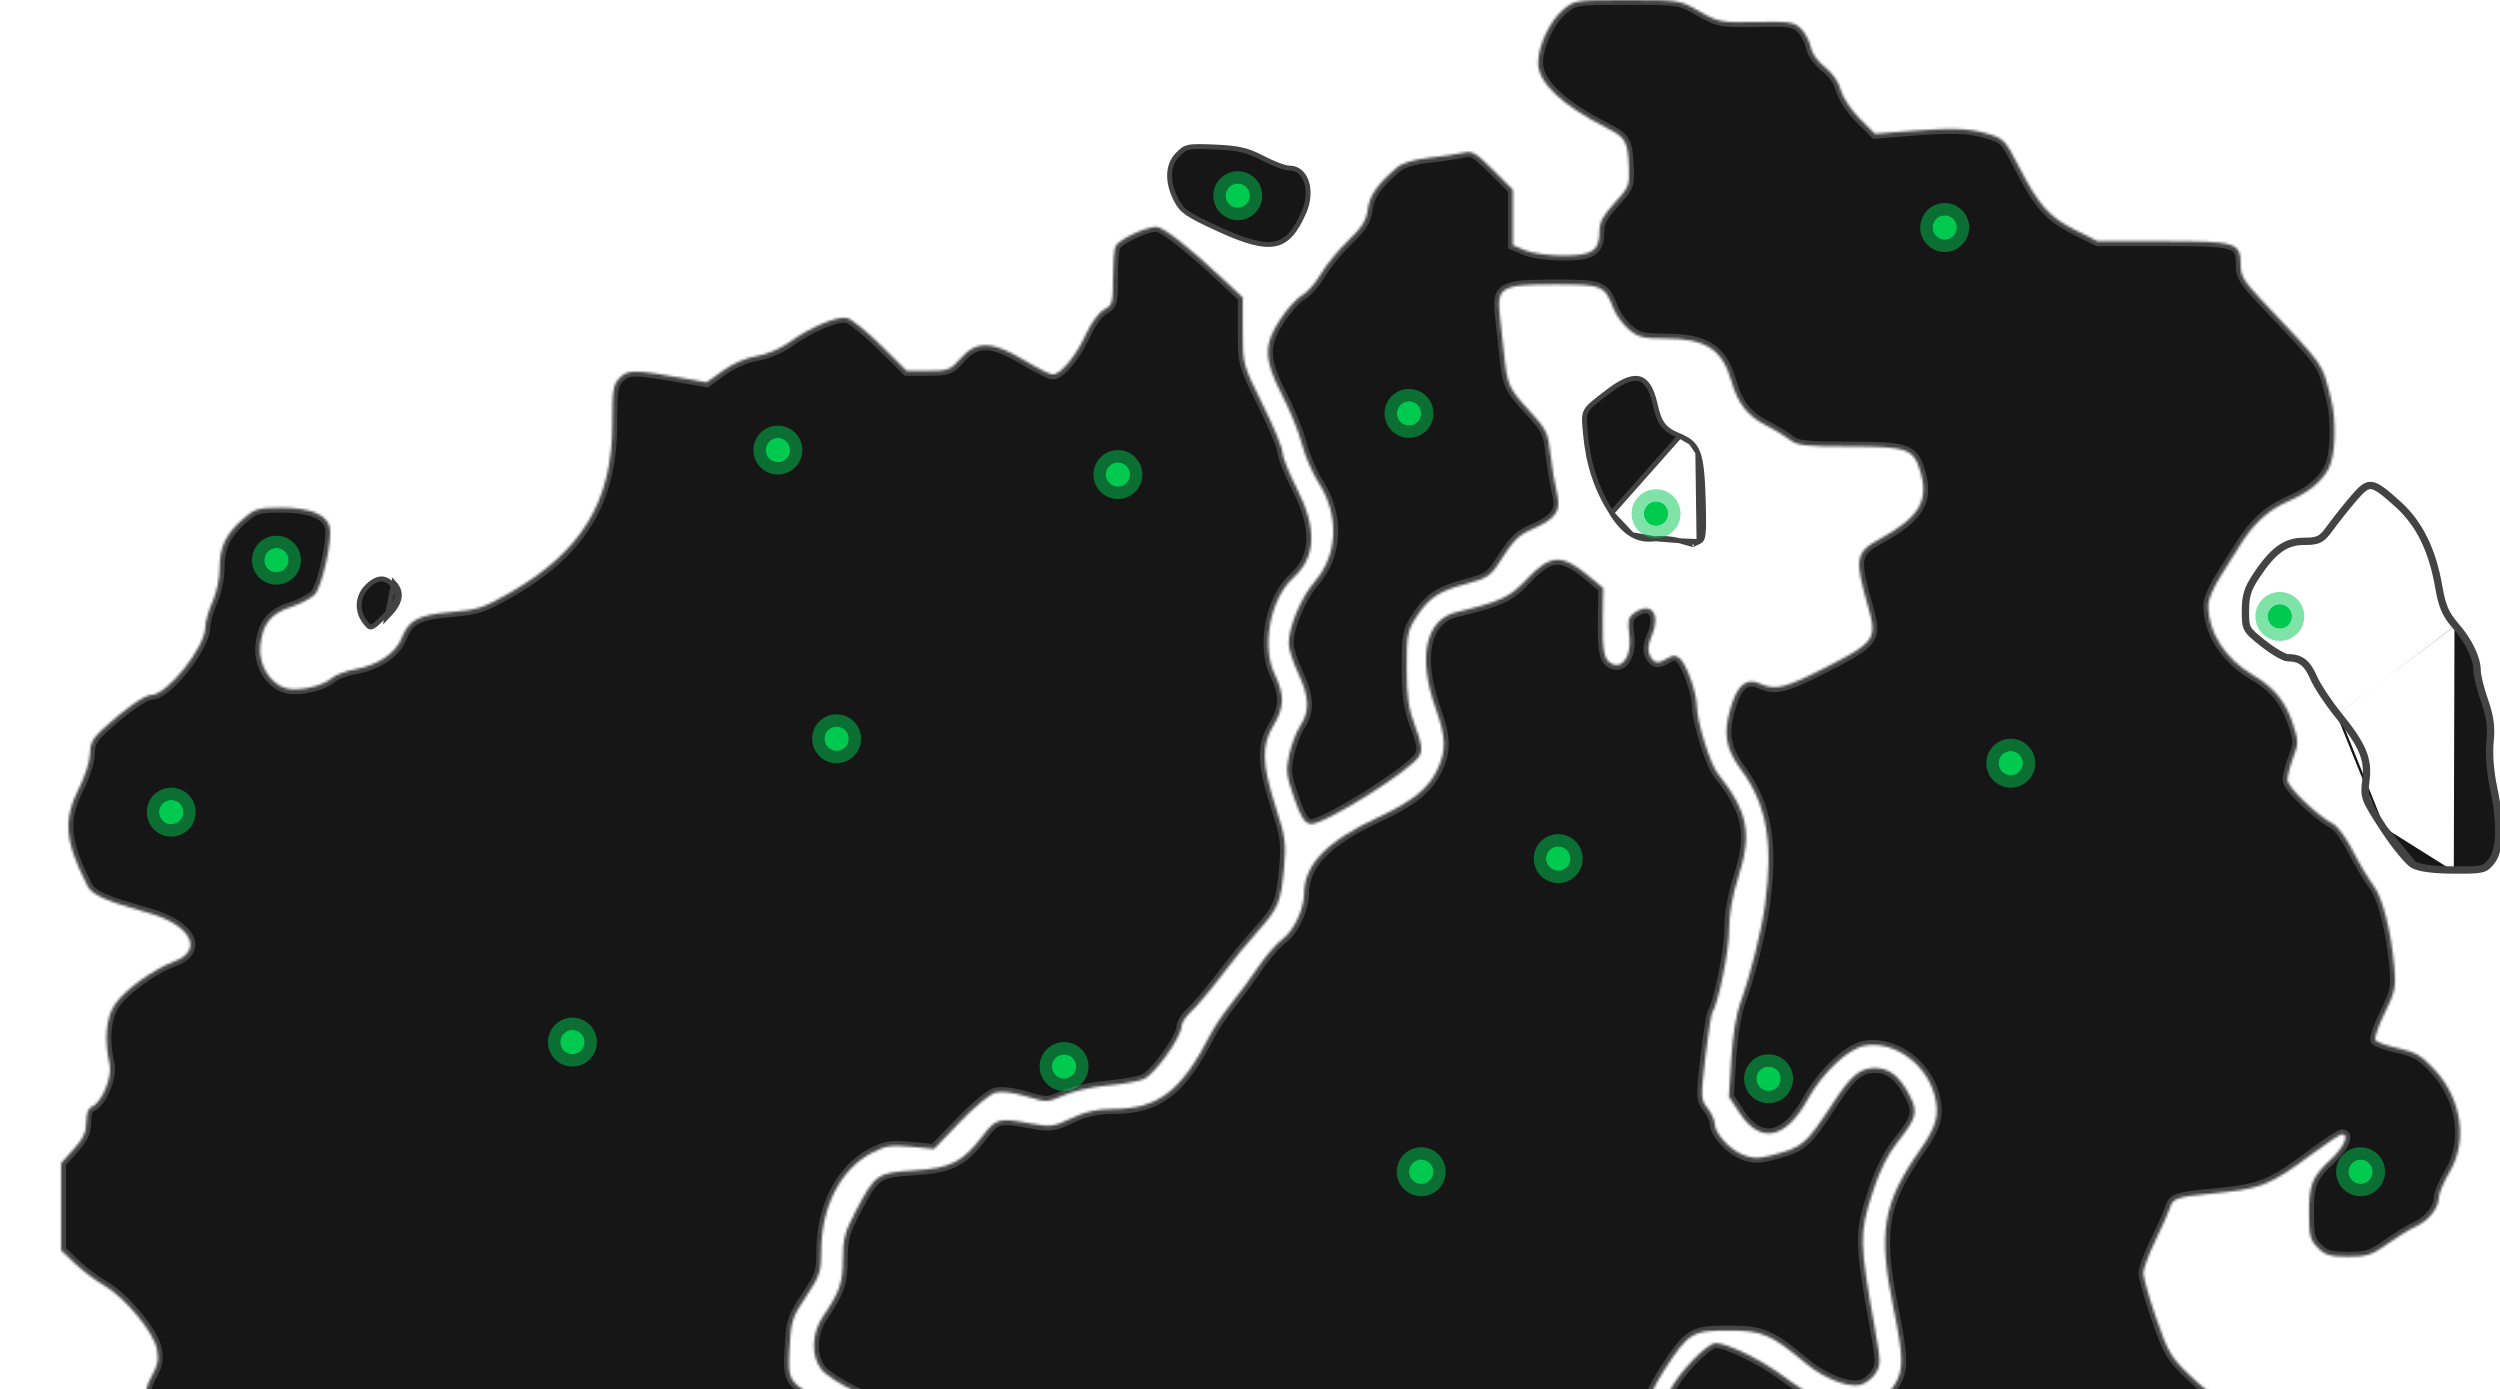 <svg width="1022" height="568" viewBox="0 0 1022 568" fill="none" xmlns="http://www.w3.org/2000/svg">
<g clip-path="url(#clip0_410_145)">
<mask id="path-1-inside-1_410_145" fill="white">
<path d="M407.722 1144.77C409.418 1148.17 413.395 1152.45 413.395 1152.45C414.817 1153.28 420.953 1153.98 427.028 1154C435.59 1154.03 439.177 1153.36 442.984 1151.04L447.896 1148.05L447.619 1136.7C447.466 1130.45 447.41 1121.25 447.494 1116.25L447.645 1107.15L455.758 1104.8C463.743 1102.48 469.736 1103.37 469.736 1106.88C469.736 1107.6 471.451 1110.23 473.549 1112.72C478.264 1118.32 483.232 1118.61 486.595 1113.48C488.246 1110.96 490.137 1109.86 492.287 1110.17C495.087 1110.56 495.508 1111.54 495.508 1117.67C495.508 1122.32 496.256 1125.18 497.717 1126.11C498.932 1126.88 507.076 1127.52 515.816 1127.53C528.77 1127.55 532.773 1128.1 537.48 1130.5C540.655 1132.12 545.581 1133.44 548.426 1133.44C551.273 1133.44 556.581 1134.89 560.224 1136.66L566.847 1139.87L574.122 1136.47C580.347 1133.55 582.085 1133.3 586.167 1134.72C592.672 1136.99 601.566 1136.78 610.378 1134.16C618.284 1131.81 618.106 1131.89 634.678 1124.1C645.355 1119.08 646.18 1118.93 659.406 1119.57C667.674 1119.97 674.262 1119.6 676.053 1118.65C680.592 1116.22 684.738 1108.31 684.744 1102.06C684.752 1094.19 686.953 1090.92 694.463 1087.59C702.011 1084.26 706.065 1079.01 704.847 1074.17C704.382 1072.31 699.351 1067.27 693.618 1062.91C681.49 1053.7 680.2 1050.62 684.395 1040.94C686.029 1037.17 688.09 1032.26 688.972 1030.03C690.107 1027.17 691.623 1025.98 694.15 1025.98C696.935 1025.98 698.709 1027.73 702.195 1033.91C707.062 1042.52 713.005 1048.06 717.383 1048.06C718.913 1048.06 723.617 1045.69 727.836 1042.79C734.556 1038.17 736.239 1037.63 741.423 1038.46C759.766 1041.4 766.771 1041.07 776.175 1036.85C785.868 1032.51 789.311 1027.81 789.311 1018.94C789.311 1012.94 793.243 1000.45 799.038 988.048C801.788 982.162 804.038 976.61 804.038 975.71C804.038 974.812 802.721 971.948 801.113 969.345C799.503 966.743 797.86 962.028 797.459 958.868C797.059 955.707 796.328 951.272 795.837 949.012C795.267 946.397 795.801 943.593 797.311 941.29C799.362 938.162 799.468 935.926 798.105 924.708C796.18 908.886 798.146 893.779 802.998 887.094C804.785 884.633 807.572 879.942 809.192 876.668C813.934 867.082 819.915 864.065 834.165 864.065C842.452 864.065 847.07 863.394 849.042 861.904C854.141 858.049 857.59 859.351 866.673 868.562C878.624 880.679 887.12 886.145 894.005 886.145C897.282 886.145 903.893 884.052 910.278 880.993C916.194 878.159 922.608 875.841 924.531 875.841C926.454 875.841 931.618 874.797 936.005 873.522C942.08 871.757 944.505 870.194 946.172 866.972C949.293 860.941 949.096 842.944 945.85 837.451C943.352 833.225 936.025 828.737 931.624 828.737C928.144 828.737 918.908 820 918.908 816.709C918.908 815.119 921.228 811.632 924.063 808.96C927.454 805.763 929.217 802.756 929.217 800.168C929.217 798.006 930.543 793.638 932.163 790.465C935.95 783.044 935.981 775.146 932.241 771.407C930.663 769.83 926.56 767.783 923.125 766.858C917.272 765.283 907.127 757.153 907.127 754.039C907.127 753.273 911.013 747.267 915.764 740.69C920.515 734.115 925.231 726.737 926.242 724.297C928.669 718.438 927.254 711.629 921.83 703.079C917.929 696.931 916.721 693.667 913.504 680.549C912.37 675.928 907.87 672.267 895.118 665.586C879.49 657.397 873.102 656.672 858.641 661.45C848.033 664.953 845.842 665.181 831.823 664.246C811.496 662.891 796.842 662.905 791.851 664.288C789.603 664.91 785.295 667.631 782.279 670.333C773.438 678.253 768.517 680.079 755 680.458C743.649 680.776 742.333 680.5 737.453 676.792C731.541 672.301 726.941 663.811 724.474 652.833C719.769 631.904 717.39 629.397 699.901 626.925C694.402 626.15 686.45 624.427 682.231 623.098C673.196 620.256 667.012 621.52 654.073 628.86C644.186 634.468 638.452 642.33 634.547 655.638C631.397 666.365 627.379 672.356 624.518 670.588C621.958 669.007 622.58 665.043 627.108 654.068C634.913 635.148 640.306 628.447 653.823 620.87C662.332 616.099 669.392 610.299 671.57 606.288C672.324 604.901 672.276 600.241 671.455 595.148C669.603 583.653 672.563 572.034 680.418 559.971C690.291 544.81 691.767 543.904 706.59 543.904C720.423 543.904 723.853 545.366 738.357 557.447C745.554 563.441 755.58 567.374 760.511 566.136C762.561 565.622 765.327 563.541 766.658 561.51C768.907 558.078 768.898 556.805 766.521 543.501C760.084 507.468 760.031 504.517 765.509 487.491C768.36 478.629 771.605 472.078 775.722 466.872C783.56 456.961 784.155 454.7 780.705 447.94C776.668 440.036 772.356 436.596 766.484 436.596C760.446 436.596 756.772 439.621 749.675 450.432C737.904 468.37 737.167 468.988 723.462 472.486C718.616 473.722 716.171 473.615 712.295 471.997C706.763 469.686 700.949 463.162 700.949 459.264C700.949 457.863 699.646 455.062 698.054 453.039C695.282 449.515 695.242 448.645 697.135 432.389C698.22 423.055 699.488 414.806 699.951 414.058C702.531 409.883 706.843 388.735 706.859 380.171C706.871 373.544 708.146 366.265 710.668 358.432C716.351 340.771 714.544 331.699 702.276 316.321C699.082 312.316 693.702 294.954 693.628 288.406C693.568 283.064 689.375 271.381 686.732 269.188C685.001 267.753 683.889 267.732 681.704 269.097C677.813 271.527 676.258 271.297 674.511 268.037C673.42 266 673.626 263.744 675.261 259.833C679.05 250.77 674.868 245.639 667.865 250.757C665.631 252.389 665.31 253.951 666.067 259.478C667.129 267.214 663.825 273.24 659.447 271.561C655.745 270.14 655.001 266.886 655.212 253.038L655.406 240.381L648.484 234.712C638.385 226.441 633.519 226.818 624.347 236.582C617.203 244.187 613.945 245.723 595.215 250.312C582.789 253.356 579.489 268.603 586.79 289.248C591.142 301.551 591.325 306.422 587.728 314.333C584.161 322.184 577.571 327.531 563.252 334.193C542.335 343.924 533.191 353.386 533.094 365.395C533.043 371.811 528.866 380.53 524.189 383.988C521.815 385.741 517.534 390.646 514.674 394.885C511.815 399.124 506.827 405.904 503.59 409.952C500.352 414 496.514 419.631 495.06 422.464C482.881 446.221 473.538 453.376 454.698 453.376C448.416 453.376 443.774 454.424 438.03 457.14C430.712 460.601 429.393 460.779 421.652 459.348C408.349 456.89 407.233 457.167 401.796 464.263C393.497 475.094 388.651 477.547 373.725 478.471C358.546 479.41 357.796 479.931 349.839 495.083C345.359 503.611 344.557 506.588 344.557 514.66C344.557 524.374 343.256 528.142 336.441 538.181C331.766 545.064 331.494 554.392 335.807 559.871C337.474 561.991 343.604 565.984 349.43 568.747C361.453 574.45 363.802 576.617 368.006 585.883C370.346 591.038 370.975 595.377 370.885 605.728C370.824 613.015 370.295 620.633 369.713 622.657C368.059 628.411 369.211 630.384 377.409 635.856C383.71 640.061 386.28 640.914 392.008 640.699C400.332 640.388 405.912 644.304 409.974 653.306C413.062 660.151 417.23 662.401 426.83 662.401C437.431 662.401 448.978 666.382 454.563 671.964C459.029 676.429 459.427 677.578 459.427 686.032C459.427 692.968 458.458 697.266 455.495 703.475C448.252 718.647 449.813 732.184 459.635 739.376C463.06 741.884 464.172 742.009 468.985 740.421C472.007 739.424 478.649 738.887 483.862 739.22C492.143 739.747 493.89 740.412 498.355 744.737C501.145 747.441 504.861 753.177 506.609 757.483C508.644 762.495 511.724 766.792 515.165 769.424C520.024 773.139 522.039 773.621 536.007 774.402C554.006 775.411 566.953 779.776 571.954 786.526C574.627 790.132 575.034 792.76 575.034 806.398C575.034 821.285 575.266 822.49 579.452 829.275C587.18 841.804 587.507 842.603 587.529 848.949C587.549 854.326 587.063 855.299 583.971 856.075C582.002 856.569 576.537 855.852 571.826 854.483L563.259 851.994L557.576 858.396C549.777 867.179 546.316 874.523 546.316 882.285C546.316 885.895 545.914 889.895 545.422 891.176C543.945 895.025 540.412 893.805 539.474 889.121C537.518 879.343 531.057 880.233 525.841 891.001C521.195 900.597 521.704 907.607 527.398 912.405C540.758 923.665 543.631 926.871 547.755 935.117C553.844 947.299 556.037 949.441 562.416 949.441C572.655 949.441 577.917 957.487 571.484 963.306C569.937 964.704 568.272 967.436 567.786 969.375C567.299 971.313 564.591 976.729 561.766 981.41C558.818 986.298 556.631 991.882 556.629 994.525C556.62 1004.24 549.021 1004.31 547.201 994.614C546.709 991.99 544.228 987.323 541.686 984.242L537.066 978.639L528.437 979.64C520.556 980.555 519.807 980.396 519.807 977.811C519.807 976.252 521.386 973.495 523.315 971.683C525.273 969.847 527.227 965.873 527.735 962.702C528.683 956.767 534.206 950.913 538.857 950.913C542.151 950.913 544.843 948.025 544.843 944.492C544.843 939.368 538.004 929.782 528.165 921.114C516.04 910.43 514.198 905.715 517.59 894.051C519.66 886.935 521.584 884.243 530.919 875.396C543.351 863.613 546.522 857.277 542.817 851.625C540.519 848.12 538.359 847.385 525.302 845.665C521.145 845.117 516.66 843.348 514.31 841.327C510.911 838.405 510.342 836.78 510.357 830.013C510.367 824.896 511.307 820.701 513.021 818.109C515.41 814.498 515.495 813.069 513.887 803.538C512.906 797.725 512.494 790.129 512.97 786.657C513.797 780.618 513.571 780.134 507.753 775.53C503.727 772.341 500.293 767.675 497.593 761.722C491.744 748.831 491.518 748.719 473.79 749.918C459.536 750.884 458.408 750.75 453.645 747.519C441.076 738.992 438.121 720.269 446.173 700.171C448.603 694.104 450.591 687.909 450.591 686.403C450.591 682.202 446.837 677.771 440.886 674.949C432.736 671.082 415.358 672.959 406.346 678.678C395.535 685.54 387.829 687.654 375.483 687.145L364.438 686.689L363.662 698.596C362.949 709.509 362.36 711.306 356.587 720.162C343.992 739.485 344.536 746.87 359.615 761.242C369.432 770.599 370.047 771.572 370.745 778.83C371.287 784.465 370.793 787.797 368.891 791.327C365.062 798.431 360.088 799.971 347.945 797.804C335.445 795.572 325.654 796.456 314.653 800.807L306.106 804.188L298.065 800.857C287.652 796.543 285.649 797.367 285.649 805.971C285.649 814.885 284.166 817.51 273.203 828.001C265.053 835.798 263.865 837.654 263.053 843.85C261.125 858.579 256.563 862.2 237.815 863.879C228.356 864.727 227.427 865.116 226.155 868.744C225.056 871.88 225.614 874.562 228.87 881.817C234.406 894.144 233.726 903.887 226.907 909.978C224.359 912.252 221.245 914.113 219.984 914.113C216.114 914.113 204.739 921.552 200.883 926.606C197.581 930.933 197.305 932.364 198.004 941.52C198.43 947.091 199.028 963.682 199.335 978.389C199.771 999.29 200.456 1006.6 202.472 1011.88C204.88 1018.18 204.892 1019.04 202.642 1024.93C201.316 1028.4 200.217 1035.19 200.2 1040.02C200.179 1045.56 199.094 1051.17 197.254 1055.22C193.288 1063.95 193.305 1076.47 197.287 1080.45C198.907 1082.07 201.511 1083.39 203.073 1083.39C207.631 1083.39 210.541 1087.49 210.541 1093.91C210.541 1098.47 211.52 1100.79 214.846 1104.11C218.944 1108.21 219.766 1108.42 231.956 1108.42L244.759 1108.42L250.679 1102.5L256.6 1096.58L255.832 1083.13C255.109 1070.46 255.268 1069.46 258.508 1066.23C260.402 1064.33 262.928 1062.78 264.121 1062.78C267.377 1062.78 272.394 1069.98 272.394 1074.65C272.394 1081.06 275.846 1083.39 285.385 1083.42C291.99 1083.44 295.296 1084.36 301.112 1087.81C310.393 1093.31 312.838 1093.3 321.712 1087.67C333.862 1079.97 335.177 1079.79 343.031 1084.83C346.847 1087.28 350.468 1089.28 351.076 1089.28C353.724 1089.28 388.726 1117.85 389.577 1120.71C390.095 1122.45 393.696 1127.18 397.578 1131.23C401.46 1135.28 406.024 1141.37 407.722 1144.77Z"/>
</mask>
<path d="M407.722 1144.77C409.418 1148.17 413.395 1152.45 413.395 1152.45C414.817 1153.28 420.953 1153.98 427.028 1154C435.59 1154.03 439.177 1153.36 442.984 1151.04L447.896 1148.05L447.619 1136.7C447.466 1130.45 447.41 1121.25 447.494 1116.25L447.645 1107.15L455.758 1104.8C463.743 1102.48 469.736 1103.37 469.736 1106.88C469.736 1107.6 471.451 1110.23 473.549 1112.72C478.264 1118.32 483.232 1118.61 486.595 1113.48C488.246 1110.96 490.137 1109.86 492.287 1110.17C495.087 1110.56 495.508 1111.54 495.508 1117.67C495.508 1122.32 496.256 1125.18 497.717 1126.11C498.932 1126.88 507.076 1127.52 515.816 1127.53C528.77 1127.55 532.773 1128.1 537.48 1130.5C540.655 1132.12 545.581 1133.44 548.426 1133.44C551.273 1133.44 556.581 1134.89 560.224 1136.66L566.847 1139.87L574.122 1136.47C580.347 1133.55 582.085 1133.3 586.167 1134.72C592.672 1136.99 601.566 1136.78 610.378 1134.16C618.284 1131.81 618.106 1131.89 634.678 1124.1C645.355 1119.08 646.18 1118.93 659.406 1119.57C667.674 1119.97 674.262 1119.6 676.053 1118.65C680.592 1116.22 684.738 1108.31 684.744 1102.06C684.752 1094.19 686.953 1090.92 694.463 1087.59C702.011 1084.26 706.065 1079.01 704.847 1074.17C704.382 1072.31 699.351 1067.27 693.618 1062.91C681.49 1053.7 680.2 1050.62 684.395 1040.94C686.029 1037.17 688.09 1032.26 688.972 1030.03C690.107 1027.17 691.623 1025.98 694.15 1025.98C696.935 1025.98 698.709 1027.73 702.195 1033.91C707.062 1042.52 713.005 1048.06 717.383 1048.06C718.913 1048.06 723.617 1045.69 727.836 1042.79C734.556 1038.17 736.239 1037.63 741.423 1038.46C759.766 1041.4 766.771 1041.07 776.175 1036.85C785.868 1032.51 789.311 1027.81 789.311 1018.94C789.311 1012.94 793.243 1000.45 799.038 988.048C801.788 982.162 804.038 976.61 804.038 975.71C804.038 974.812 802.721 971.948 801.113 969.345C799.503 966.743 797.86 962.028 797.459 958.868C797.059 955.707 796.328 951.272 795.837 949.012C795.267 946.397 795.801 943.593 797.311 941.29C799.362 938.162 799.468 935.926 798.105 924.708C796.18 908.886 798.146 893.779 802.998 887.094C804.785 884.633 807.572 879.942 809.192 876.668C813.934 867.082 819.915 864.065 834.165 864.065C842.452 864.065 847.07 863.394 849.042 861.904C854.141 858.049 857.59 859.351 866.673 868.562C878.624 880.679 887.12 886.145 894.005 886.145C897.282 886.145 903.893 884.052 910.278 880.993C916.194 878.159 922.608 875.841 924.531 875.841C926.454 875.841 931.618 874.797 936.005 873.522C942.08 871.757 944.505 870.194 946.172 866.972C949.293 860.941 949.096 842.944 945.85 837.451C943.352 833.225 936.025 828.737 931.624 828.737C928.144 828.737 918.908 820 918.908 816.709C918.908 815.119 921.228 811.632 924.063 808.96C927.454 805.763 929.217 802.756 929.217 800.168C929.217 798.006 930.543 793.638 932.163 790.465C935.95 783.044 935.981 775.146 932.241 771.407C930.663 769.83 926.56 767.783 923.125 766.858C917.272 765.283 907.127 757.153 907.127 754.039C907.127 753.273 911.013 747.267 915.764 740.69C920.515 734.115 925.231 726.737 926.242 724.297C928.669 718.438 927.254 711.629 921.83 703.079C917.929 696.931 916.721 693.667 913.504 680.549C912.37 675.928 907.87 672.267 895.118 665.586C879.49 657.397 873.102 656.672 858.641 661.45C848.033 664.953 845.842 665.181 831.823 664.246C811.496 662.891 796.842 662.905 791.851 664.288C789.603 664.91 785.295 667.631 782.279 670.333C773.438 678.253 768.517 680.079 755 680.458C743.649 680.776 742.333 680.5 737.453 676.792C731.541 672.301 726.941 663.811 724.474 652.833C719.769 631.904 717.39 629.397 699.901 626.925C694.402 626.15 686.45 624.427 682.231 623.098C673.196 620.256 667.012 621.52 654.073 628.86C644.186 634.468 638.452 642.33 634.547 655.638C631.397 666.365 627.379 672.356 624.518 670.588C621.958 669.007 622.58 665.043 627.108 654.068C634.913 635.148 640.306 628.447 653.823 620.87C662.332 616.099 669.392 610.299 671.57 606.288C672.324 604.901 672.276 600.241 671.455 595.148C669.603 583.653 672.563 572.034 680.418 559.971C690.291 544.81 691.767 543.904 706.59 543.904C720.423 543.904 723.853 545.366 738.357 557.447C745.554 563.441 755.58 567.374 760.511 566.136C762.561 565.622 765.327 563.541 766.658 561.51C768.907 558.078 768.898 556.805 766.521 543.501C760.084 507.468 760.031 504.517 765.509 487.491C768.36 478.629 771.605 472.078 775.722 466.872C783.56 456.961 784.155 454.7 780.705 447.94C776.668 440.036 772.356 436.596 766.484 436.596C760.446 436.596 756.772 439.621 749.675 450.432C737.904 468.37 737.167 468.988 723.462 472.486C718.616 473.722 716.171 473.615 712.295 471.997C706.763 469.686 700.949 463.162 700.949 459.264C700.949 457.863 699.646 455.062 698.054 453.039C695.282 449.515 695.242 448.645 697.135 432.389C698.22 423.055 699.488 414.806 699.951 414.058C702.531 409.883 706.843 388.735 706.859 380.171C706.871 373.544 708.146 366.265 710.668 358.432C716.351 340.771 714.544 331.699 702.276 316.321C699.082 312.316 693.702 294.954 693.628 288.406C693.568 283.064 689.375 271.381 686.732 269.188C685.001 267.753 683.889 267.732 681.704 269.097C677.813 271.527 676.258 271.297 674.511 268.037C673.42 266 673.626 263.744 675.261 259.833C679.05 250.77 674.868 245.639 667.865 250.757C665.631 252.389 665.31 253.951 666.067 259.478C667.129 267.214 663.825 273.24 659.447 271.561C655.745 270.14 655.001 266.886 655.212 253.038L655.406 240.381L648.484 234.712C638.385 226.441 633.519 226.818 624.347 236.582C617.203 244.187 613.945 245.723 595.215 250.312C582.789 253.356 579.489 268.603 586.79 289.248C591.142 301.551 591.325 306.422 587.728 314.333C584.161 322.184 577.571 327.531 563.252 334.193C542.335 343.924 533.191 353.386 533.094 365.395C533.043 371.811 528.866 380.53 524.189 383.988C521.815 385.741 517.534 390.646 514.674 394.885C511.815 399.124 506.827 405.904 503.59 409.952C500.352 414 496.514 419.631 495.06 422.464C482.881 446.221 473.538 453.376 454.698 453.376C448.416 453.376 443.774 454.424 438.03 457.14C430.712 460.601 429.393 460.779 421.652 459.348C408.349 456.89 407.233 457.167 401.796 464.263C393.497 475.094 388.651 477.547 373.725 478.471C358.546 479.41 357.796 479.931 349.839 495.083C345.359 503.611 344.557 506.588 344.557 514.66C344.557 524.374 343.256 528.142 336.441 538.181C331.766 545.064 331.494 554.392 335.807 559.871C337.474 561.991 343.604 565.984 349.43 568.747C361.453 574.45 363.802 576.617 368.006 585.883C370.346 591.038 370.975 595.377 370.885 605.728C370.824 613.015 370.295 620.633 369.713 622.657C368.059 628.411 369.211 630.384 377.409 635.856C383.71 640.061 386.28 640.914 392.008 640.699C400.332 640.388 405.912 644.304 409.974 653.306C413.062 660.151 417.23 662.401 426.83 662.401C437.431 662.401 448.978 666.382 454.563 671.964C459.029 676.429 459.427 677.578 459.427 686.032C459.427 692.968 458.458 697.266 455.495 703.475C448.252 718.647 449.813 732.184 459.635 739.376C463.06 741.884 464.172 742.009 468.985 740.421C472.007 739.424 478.649 738.887 483.862 739.22C492.143 739.747 493.89 740.412 498.355 744.737C501.145 747.441 504.861 753.177 506.609 757.483C508.644 762.495 511.724 766.792 515.165 769.424C520.024 773.139 522.039 773.621 536.007 774.402C554.006 775.411 566.953 779.776 571.954 786.526C574.627 790.132 575.034 792.76 575.034 806.398C575.034 821.285 575.266 822.49 579.452 829.275C587.18 841.804 587.507 842.603 587.529 848.949C587.549 854.326 587.063 855.299 583.971 856.075C582.002 856.569 576.537 855.852 571.826 854.483L563.259 851.994L557.576 858.396C549.777 867.179 546.316 874.523 546.316 882.285C546.316 885.895 545.914 889.895 545.422 891.176C543.945 895.025 540.412 893.805 539.474 889.121C537.518 879.343 531.057 880.233 525.841 891.001C521.195 900.597 521.704 907.607 527.398 912.405C540.758 923.665 543.631 926.871 547.755 935.117C553.844 947.299 556.037 949.441 562.416 949.441C572.655 949.441 577.917 957.487 571.484 963.306C569.937 964.704 568.272 967.436 567.786 969.375C567.299 971.313 564.591 976.729 561.766 981.41C558.818 986.298 556.631 991.882 556.629 994.525C556.62 1004.24 549.021 1004.31 547.201 994.614C546.709 991.99 544.228 987.323 541.686 984.242L537.066 978.639L528.437 979.64C520.556 980.555 519.807 980.396 519.807 977.811C519.807 976.252 521.386 973.495 523.315 971.683C525.273 969.847 527.227 965.873 527.735 962.702C528.683 956.767 534.206 950.913 538.857 950.913C542.151 950.913 544.843 948.025 544.843 944.492C544.843 939.368 538.004 929.782 528.165 921.114C516.04 910.43 514.198 905.715 517.59 894.051C519.66 886.935 521.584 884.243 530.919 875.396C543.351 863.613 546.522 857.277 542.817 851.625C540.519 848.12 538.359 847.385 525.302 845.665C521.145 845.117 516.66 843.348 514.31 841.327C510.911 838.405 510.342 836.78 510.357 830.013C510.367 824.896 511.307 820.701 513.021 818.109C515.41 814.498 515.495 813.069 513.887 803.538C512.906 797.725 512.494 790.129 512.97 786.657C513.797 780.618 513.571 780.134 507.753 775.53C503.727 772.341 500.293 767.675 497.593 761.722C491.744 748.831 491.518 748.719 473.79 749.918C459.536 750.884 458.408 750.75 453.645 747.519C441.076 738.992 438.121 720.269 446.173 700.171C448.603 694.104 450.591 687.909 450.591 686.403C450.591 682.202 446.837 677.771 440.886 674.949C432.736 671.082 415.358 672.959 406.346 678.678C395.535 685.54 387.829 687.654 375.483 687.145L364.438 686.689L363.662 698.596C362.949 709.509 362.36 711.306 356.587 720.162C343.992 739.485 344.536 746.87 359.615 761.242C369.432 770.599 370.047 771.572 370.745 778.83C371.287 784.465 370.793 787.797 368.891 791.327C365.062 798.431 360.088 799.971 347.945 797.804C335.445 795.572 325.654 796.456 314.653 800.807L306.106 804.188L298.065 800.857C287.652 796.543 285.649 797.367 285.649 805.971C285.649 814.885 284.166 817.51 273.203 828.001C265.053 835.798 263.865 837.654 263.053 843.85C261.125 858.579 256.563 862.2 237.815 863.879C228.356 864.727 227.427 865.116 226.155 868.744C225.056 871.88 225.614 874.562 228.87 881.817C234.406 894.144 233.726 903.887 226.907 909.978C224.359 912.252 221.245 914.113 219.984 914.113C216.114 914.113 204.739 921.552 200.883 926.606C197.581 930.933 197.305 932.364 198.004 941.52C198.43 947.091 199.028 963.682 199.335 978.389C199.771 999.29 200.456 1006.6 202.472 1011.88C204.88 1018.18 204.892 1019.04 202.642 1024.93C201.316 1028.4 200.217 1035.19 200.2 1040.02C200.179 1045.56 199.094 1051.17 197.254 1055.22C193.288 1063.95 193.305 1076.47 197.287 1080.45C198.907 1082.07 201.511 1083.39 203.073 1083.39C207.631 1083.39 210.541 1087.49 210.541 1093.91C210.541 1098.47 211.52 1100.79 214.846 1104.11C218.944 1108.21 219.766 1108.42 231.956 1108.42L244.759 1108.42L250.679 1102.5L256.6 1096.58L255.832 1083.13C255.109 1070.46 255.268 1069.46 258.508 1066.23C260.402 1064.33 262.928 1062.78 264.121 1062.78C267.377 1062.78 272.394 1069.98 272.394 1074.65C272.394 1081.06 275.846 1083.39 285.385 1083.42C291.99 1083.44 295.296 1084.36 301.112 1087.81C310.393 1093.31 312.838 1093.3 321.712 1087.67C333.862 1079.97 335.177 1079.79 343.031 1084.83C346.847 1087.28 350.468 1089.28 351.076 1089.28C353.724 1089.28 388.726 1117.85 389.577 1120.71C390.095 1122.45 393.696 1127.18 397.578 1131.23C401.46 1135.28 406.024 1141.37 407.722 1144.77Z" fill="#161616" stroke="#434343" stroke-width="4" mask="url(#path-1-inside-1_410_145)"/>
<mask id="path-2-inside-2_410_145" fill="white">
<path d="M174.147 898.376C174.63 899.633 178.437 903.357 182.606 906.651C193.252 915.062 197.003 914.585 208.699 903.33C216.145 896.166 216.524 892.861 211.221 881.283C207.138 872.371 207.387 867.514 212.145 863.21C214.269 861.287 214.964 858.646 214.98 852.429C215.005 843.042 219.136 828.347 222.771 824.712C224.691 822.794 226.102 822.573 229.294 823.691C233.19 825.055 233.386 825.594 233.806 836.089C234.298 848.358 236.501 852.289 242.887 852.289C249.21 852.289 252.019 849.119 253.393 840.432C254.87 831.089 257.842 826.616 266.431 820.803C273.579 815.966 276.815 809.62 276.806 800.448C276.8 793.51 272.857 785.716 268.052 783.146C266.388 782.255 263.372 778.263 261.348 774.273C257.225 766.14 255.34 764.805 245.959 763.369C237.077 762.011 235.576 760.399 235.576 752.21C235.576 747.459 234.635 744.035 232.631 741.487C228.055 735.672 228.922 731.34 236.233 723.493C242.186 717.104 243.224 716.552 247.646 717.421C255.907 719.043 259.057 726.154 252.602 728.607C250.626 729.357 248.243 731.404 247.305 733.155C245.271 736.954 246.729 749.184 249.302 749.91C250.257 750.179 254.939 751.261 259.706 752.315C268.098 754.17 268.461 754.122 271.12 750.84C274.647 746.486 274.58 744.082 270.784 738.752C266.93 733.342 267.977 729.748 273.097 730.812C275.14 731.237 278.46 731.926 280.474 732.344C286.774 733.65 289.196 739.327 288.855 751.997C288.574 762.472 288.256 763.489 284.156 767.02C278.068 772.262 278.539 775.848 286.016 781.185C301.457 792.209 306.321 793.289 318.783 788.46C325.847 785.723 333.077 785.503 345.4 787.647C356.763 789.626 360.755 788.045 360.755 781.566C360.755 778.187 358.417 774.666 350.51 766.143C339.135 753.881 337.948 750.712 338.933 735.25C339.378 728.262 340.407 724.647 342.799 721.665C355.443 705.903 356.495 702.05 350.55 693.279C348.009 689.531 346.09 684.784 346.099 682.273C346.123 676.571 350.444 655.095 356.317 631.488C362.11 608.204 362.291 606.685 360.023 600.18C358.829 596.755 357.844 592.61 357.832 590.969C357.794 585.708 353.576 581.685 341.531 575.421C321.879 565.203 322.012 565.374 322.754 551.253C323.342 540.051 323.814 538.573 329.553 529.984C335.138 521.623 335.72 519.892 335.72 511.62C335.72 493.381 343.66 477.87 356.358 471.305C362.019 468.377 364.316 468.018 372.404 468.794L381.844 469.698L392.409 458.683C398.355 452.486 404.751 447.222 407.035 446.649C409.5 446.03 414.42 446.637 419.575 448.198C427.844 450.7 428.231 450.688 434.888 447.746C438.643 446.085 446.53 444.304 452.412 443.789C458.295 443.274 465.021 442.123 467.359 441.229C471.844 439.515 482.989 424.047 482.989 419.535C482.989 418.175 484.812 415.418 487.039 413.406C489.266 411.393 494.734 404.915 499.189 399.008C503.644 393.101 510.399 384.842 514.202 380.655C522.536 371.477 523.621 368.85 524.932 354.695C525.843 344.856 525.477 342.24 521.406 329.577C515.857 312.316 515.664 304.588 520.581 296.608C525.039 289.375 525.167 284.029 521.088 275.604C515.576 264.224 519.328 244.676 528.637 236.259C538.044 227.755 538.51 216.2 530.11 199.611C526.873 193.218 524.225 186.545 524.225 184.783C524.225 183.02 520.58 174.232 516.125 165.256C508.062 149.009 508.025 148.872 508.025 135.277L508.025 121.618L500.293 114.376C485.986 100.975 475.492 92.736 472.726 92.736C468.221 92.736 456.978 98.149 455.956 100.809C455.435 102.169 455.008 108.083 455.008 113.952C455.008 123.834 454.736 124.768 451.319 126.597C449.189 127.734 446.039 132.044 443.871 136.781C439.841 145.59 433.624 153.088 430.352 153.088C429.245 153.088 423.943 150.439 418.571 147.2C405.593 139.376 399.197 139.194 392.759 146.464C388.507 151.263 387.595 151.616 379.435 151.616L370.677 151.616L360.193 141.253C354.427 135.552 348.161 130.499 346.268 130.02C342.354 129.034 330.976 133.871 322.051 140.319C318.854 142.628 313.183 144.97 309.299 145.582C305.105 146.246 299.624 148.613 295.603 151.5L288.901 156.31L278.806 154.525C259.309 151.074 256.746 151.064 253.386 154.423C250.636 157.171 250.303 159.229 250.303 173.511C250.303 204.722 237.903 225.29 209.018 241.995C197.869 248.443 195.302 249.311 184.768 250.202C171.054 251.36 167.209 253.331 164.255 260.713C161.691 267.118 154.702 271.836 145.128 273.624C141.357 274.328 137.137 275.916 135.748 277.156C132.007 280.491 122.068 282.733 116.999 281.383C110.381 279.621 105.552 271.643 106.402 263.877C107.378 254.962 110.636 250.886 119.005 248.109C122.99 246.785 127.371 244.464 128.742 242.951C131.741 239.639 135.992 220.285 134.78 215.46C133.471 210.245 126.717 207.552 114.939 207.552C105.453 207.552 104.178 207.93 99.328 212.186C92.258 218.392 89.779 223.622 89.779 232.342C89.779 236.443 88.51 242.412 86.866 246.032C85.264 249.56 83.939 254.257 83.921 256.468C83.855 264.622 68.294 284.096 61.844 284.096C59.088 284.096 50.498 290.168 41.75 298.301C37.878 301.9 36.762 304.114 36.762 308.193C36.762 311.119 34.805 317.299 32.344 322.139C25.714 335.179 26.449 343.839 35.739 362.112C37.643 365.857 43.193 368.324 60.711 373.211C77.897 378.007 83.473 388.382 71.34 392.986C62.493 396.342 50.929 404.705 46.965 410.612C43.32 416.045 42.522 425.164 44.818 435.135C46 440.271 41.542 450.886 37.562 452.412C36.086 452.979 35.289 455.174 35.289 458.671C35.289 462.762 34.048 465.433 30.135 469.763L24.98 475.465L24.98 493.298L24.98 511.13L30.591 516.478C33.677 519.418 39.073 523.48 42.581 525.504C51.125 530.434 62.854 544.599 64.162 551.571C64.954 555.795 64.468 558.287 62.02 562.538C59.826 566.349 58.852 570.536 58.852 576.163C58.852 583.698 59.33 584.823 65.45 591.711C73.993 601.327 76.525 606.397 76.525 613.895C76.525 619.406 77.45 620.956 86.046 629.856C91.281 635.277 96.615 642.222 97.897 645.288C100.148 650.676 100.101 651.079 96.475 657.262C90.679 667.149 91.37 672.855 99.402 681.438C106.531 689.056 113.413 691.841 125.112 691.841C133.495 691.841 138.546 688.808 142.653 681.313C150.501 666.995 158.399 662.827 168.56 667.647C171.828 669.197 174.91 672.15 176.299 675.06C178.418 679.502 178.388 680.712 175.939 689.917C174.474 695.428 172.982 703.051 172.624 706.858C172.068 712.792 172.511 714.315 175.727 717.53C179.24 721.039 180.407 721.281 193.931 721.281C206.963 721.281 208.922 721.647 213.863 725.002C221.795 730.389 222.176 734.143 215.835 744.413C212.923 749.129 210.54 754.44 210.54 756.219C210.54 761.447 202.922 768.63 189.401 776.152C175.808 783.714 175.643 783.951 172.897 800.033C172.344 803.271 169.984 808.85 167.652 812.428C162.622 820.155 162.476 822.007 166.376 828.76C170.347 835.636 174.989 845.809 177.502 853.142C179.658 859.431 179.076 867.692 175.115 887.069C174.1 892.03 173.665 897.119 174.147 898.376Z"/>
</mask>
<path d="M174.147 898.376C174.63 899.633 178.437 903.357 182.606 906.651C193.252 915.062 197.003 914.585 208.699 903.33C216.145 896.166 216.524 892.861 211.221 881.283C207.138 872.371 207.387 867.514 212.145 863.21C214.269 861.287 214.964 858.646 214.98 852.429C215.005 843.042 219.136 828.347 222.771 824.712C224.691 822.794 226.102 822.573 229.294 823.691C233.19 825.055 233.386 825.594 233.806 836.089C234.298 848.358 236.501 852.289 242.887 852.289C249.21 852.289 252.019 849.119 253.393 840.432C254.87 831.089 257.842 826.616 266.431 820.803C273.579 815.966 276.815 809.62 276.806 800.448C276.8 793.51 272.857 785.716 268.052 783.146C266.388 782.255 263.372 778.263 261.348 774.273C257.225 766.14 255.34 764.805 245.959 763.369C237.077 762.011 235.576 760.399 235.576 752.21C235.576 747.459 234.635 744.035 232.631 741.487C228.055 735.672 228.922 731.34 236.233 723.493C242.186 717.104 243.224 716.552 247.646 717.421C255.907 719.043 259.057 726.154 252.602 728.607C250.626 729.357 248.243 731.404 247.305 733.155C245.271 736.954 246.729 749.184 249.302 749.91C250.257 750.179 254.939 751.261 259.706 752.315C268.098 754.17 268.461 754.122 271.12 750.84C274.647 746.486 274.58 744.082 270.784 738.752C266.93 733.342 267.977 729.748 273.097 730.812C275.14 731.237 278.46 731.926 280.474 732.344C286.774 733.65 289.196 739.327 288.855 751.997C288.574 762.472 288.256 763.489 284.156 767.02C278.068 772.262 278.539 775.848 286.016 781.185C301.457 792.209 306.321 793.289 318.783 788.46C325.847 785.723 333.077 785.503 345.4 787.647C356.763 789.626 360.755 788.045 360.755 781.566C360.755 778.187 358.417 774.666 350.51 766.143C339.135 753.881 337.948 750.712 338.933 735.25C339.378 728.262 340.407 724.647 342.799 721.665C355.443 705.903 356.495 702.05 350.55 693.279C348.009 689.531 346.09 684.784 346.099 682.273C346.123 676.571 350.444 655.095 356.317 631.488C362.11 608.204 362.291 606.685 360.023 600.18C358.829 596.755 357.844 592.61 357.832 590.969C357.794 585.708 353.576 581.685 341.531 575.421C321.879 565.203 322.012 565.374 322.754 551.253C323.342 540.051 323.814 538.573 329.553 529.984C335.138 521.623 335.72 519.892 335.72 511.62C335.72 493.381 343.66 477.87 356.358 471.305C362.019 468.377 364.316 468.018 372.404 468.794L381.844 469.698L392.409 458.683C398.355 452.486 404.751 447.222 407.035 446.649C409.5 446.03 414.42 446.637 419.575 448.198C427.844 450.7 428.231 450.688 434.888 447.746C438.643 446.085 446.53 444.304 452.412 443.789C458.295 443.274 465.021 442.123 467.359 441.229C471.844 439.515 482.989 424.047 482.989 419.535C482.989 418.175 484.812 415.418 487.039 413.406C489.266 411.393 494.734 404.915 499.189 399.008C503.644 393.101 510.399 384.842 514.202 380.655C522.536 371.477 523.621 368.85 524.932 354.695C525.843 344.856 525.477 342.24 521.406 329.577C515.857 312.316 515.664 304.588 520.581 296.608C525.039 289.375 525.167 284.029 521.088 275.604C515.576 264.224 519.328 244.676 528.637 236.259C538.044 227.755 538.51 216.2 530.11 199.611C526.873 193.218 524.225 186.545 524.225 184.783C524.225 183.02 520.58 174.232 516.125 165.256C508.062 149.009 508.025 148.872 508.025 135.277L508.025 121.618L500.293 114.376C485.986 100.975 475.492 92.736 472.726 92.736C468.221 92.736 456.978 98.149 455.956 100.809C455.435 102.169 455.008 108.083 455.008 113.952C455.008 123.834 454.736 124.768 451.319 126.597C449.189 127.734 446.039 132.044 443.871 136.781C439.841 145.59 433.624 153.088 430.352 153.088C429.245 153.088 423.943 150.439 418.571 147.2C405.593 139.376 399.197 139.194 392.759 146.464C388.507 151.263 387.595 151.616 379.435 151.616L370.677 151.616L360.193 141.253C354.427 135.552 348.161 130.499 346.268 130.02C342.354 129.034 330.976 133.871 322.051 140.319C318.854 142.628 313.183 144.97 309.299 145.582C305.105 146.246 299.624 148.613 295.603 151.5L288.901 156.31L278.806 154.525C259.309 151.074 256.746 151.064 253.386 154.423C250.636 157.171 250.303 159.229 250.303 173.511C250.303 204.722 237.903 225.29 209.018 241.995C197.869 248.443 195.302 249.311 184.768 250.202C171.054 251.36 167.209 253.331 164.255 260.713C161.691 267.118 154.702 271.836 145.128 273.624C141.357 274.328 137.137 275.916 135.748 277.156C132.007 280.491 122.068 282.733 116.999 281.383C110.381 279.621 105.552 271.643 106.402 263.877C107.378 254.962 110.636 250.886 119.005 248.109C122.99 246.785 127.371 244.464 128.742 242.951C131.741 239.639 135.992 220.285 134.78 215.46C133.471 210.245 126.717 207.552 114.939 207.552C105.453 207.552 104.178 207.93 99.328 212.186C92.258 218.392 89.779 223.622 89.779 232.342C89.779 236.443 88.51 242.412 86.866 246.032C85.264 249.56 83.939 254.257 83.921 256.468C83.855 264.622 68.294 284.096 61.844 284.096C59.088 284.096 50.498 290.168 41.75 298.301C37.878 301.9 36.762 304.114 36.762 308.193C36.762 311.119 34.805 317.299 32.344 322.139C25.714 335.179 26.449 343.839 35.739 362.112C37.643 365.857 43.193 368.324 60.711 373.211C77.897 378.007 83.473 388.382 71.34 392.986C62.493 396.342 50.929 404.705 46.965 410.612C43.32 416.045 42.522 425.164 44.818 435.135C46 440.271 41.542 450.886 37.562 452.412C36.086 452.979 35.289 455.174 35.289 458.671C35.289 462.762 34.048 465.433 30.135 469.763L24.98 475.465L24.98 493.298L24.98 511.13L30.591 516.478C33.677 519.418 39.073 523.48 42.581 525.504C51.125 530.434 62.854 544.599 64.162 551.571C64.954 555.795 64.468 558.287 62.02 562.538C59.826 566.349 58.852 570.536 58.852 576.163C58.852 583.698 59.33 584.823 65.45 591.711C73.993 601.327 76.525 606.397 76.525 613.895C76.525 619.406 77.45 620.956 86.046 629.856C91.281 635.277 96.615 642.222 97.897 645.288C100.148 650.676 100.101 651.079 96.475 657.262C90.679 667.149 91.37 672.855 99.402 681.438C106.531 689.056 113.413 691.841 125.112 691.841C133.495 691.841 138.546 688.808 142.653 681.313C150.501 666.995 158.399 662.827 168.56 667.647C171.828 669.197 174.91 672.15 176.299 675.06C178.418 679.502 178.388 680.712 175.939 689.917C174.474 695.428 172.982 703.051 172.624 706.858C172.068 712.792 172.511 714.315 175.727 717.53C179.24 721.039 180.407 721.281 193.931 721.281C206.963 721.281 208.922 721.647 213.863 725.002C221.795 730.389 222.176 734.143 215.835 744.413C212.923 749.129 210.54 754.44 210.54 756.219C210.54 761.447 202.922 768.63 189.401 776.152C175.808 783.714 175.643 783.951 172.897 800.033C172.344 803.271 169.984 808.85 167.652 812.428C162.622 820.155 162.476 822.007 166.376 828.76C170.347 835.636 174.989 845.809 177.502 853.142C179.658 859.431 179.076 867.692 175.115 887.069C174.1 892.03 173.665 897.119 174.147 898.376Z" fill="#161616" stroke="#434343" stroke-width="4" mask="url(#path-2-inside-2_410_145)"/>
<mask id="path-3-inside-3_410_145" fill="white">
<path d="M729.604 645.579C730.771 652.794 741.47 669.652 746.602 672.359C754.378 676.46 766.167 673.27 780.536 663.176C787.327 658.406 785.54 658.526 834.228 659.573C847.249 659.854 854.65 657.461 865.851 649.35C876.56 641.597 884.045 639.985 905.281 640.862C915.61 641.289 927.226 642.072 931.091 642.602C947.776 644.891 951.294 639.932 951.301 614.119C951.31 587.334 949.849 585.483 921.606 576.471C905.721 571.403 903.754 570.353 895.589 562.599C887.423 554.841 886.357 553.054 881.478 538.925C878.575 530.518 876.2 522.198 876.2 520.436C876.2 518.673 878.442 512.635 881.183 507.016C883.924 501.397 886.619 495.312 887.173 493.491C888.251 489.944 890.125 489.29 902.708 488.076C924.941 485.933 927.133 485.074 946.117 471.067C951.622 467.004 956.7 463.68 957.4 463.68C960.497 463.68 958.193 468.993 952.993 473.843C945.111 481.193 943.944 484.056 943.944 496.035C943.944 505.186 944.399 506.957 947.559 510.115C950.584 513.14 952.597 513.728 959.915 513.728C967.548 513.728 969.567 513.078 975.814 508.6C979.749 505.78 985.038 502.538 987.563 501.396C992.842 499.01 996.949 493.815 996.986 489.48C996.999 487.839 998.977 483.184 1001.38 479.136C1008.93 466.414 1006.36 449.186 995.105 437.103C989.946 431.564 987.393 430.076 980.418 428.539C975.775 427.518 971.564 426.016 971.062 425.205C970.561 424.393 972.28 419.406 974.882 414.123C979.12 405.514 979.528 403.573 978.798 395.458C977.427 380.218 973.97 366.821 970.103 361.752C968.093 359.117 964.368 352.845 961.83 347.816C959.289 342.786 955.718 337.874 953.892 336.901C947.051 333.257 935.107 321.762 935.107 318.825C935.107 317.184 936.172 313.056 937.473 309.652C939.66 303.927 939.649 302.894 937.34 295.941C934.284 286.749 929.704 281.108 921.294 276.181C909.621 269.344 902.742 258.623 902.717 247.231C902.713 245.171 905.013 239.871 907.829 235.455C910.646 231.038 914.124 225.505 915.56 223.158C920.996 214.278 927.092 208.624 935 205.128C943.998 201.151 949.08 197.024 952.083 191.26C954.786 186.068 955.171 171.541 952.84 162.656C948.93 147.745 951.205 150.942 923.84 121.917C917.409 115.096 915.962 112.615 915.962 108.407C915.962 99.066 914.538 98.624 884.429 98.624L857.524 98.624L848.405 94.07C837.742 88.743 833.441 83.92 825.344 68.201C819.605 57.062 819.158 56.601 812.09 54.573C804.389 52.364 797.594 52.199 778.265 53.753L766.484 54.701L760.217 48.458C756.625 44.88 753.321 39.875 752.474 36.73C751.559 33.332 749.115 29.808 746.053 27.475C743.122 25.24 740.748 21.897 740.221 19.26C739.731 16.813 737.959 13.441 736.282 11.764C733.548 9.032 731.656 8.745 718.03 8.998C703.43 9.269 702.507 9.097 694.713 4.64C686.633 0.019 686.513 -4.63325e-05 665.169 -4.81984e-05C644.064 -5.00435e-05 643.668 0.06 639.039 3.954C633.568 8.555 628.786 18.73 628.786 25.769C628.786 33.822 638.483 42.994 656.807 52.277C664.653 56.249 665.421 57.638 665.903 68.683C666.209 75.748 665.806 76.732 660.027 82.997C655.235 88.195 653.822 90.883 653.822 94.806C653.822 102.578 650.856 104.512 638.942 104.512C633.305 104.512 626.393 103.552 623.585 102.379L618.478 100.246L618.478 88.907L618.478 77.569L610.422 69.517C603.403 62.501 601.839 61.59 598.272 62.441C596.02 62.978 589.751 63.908 584.339 64.509C577.942 65.219 573.306 66.612 571.085 68.495C563.109 75.259 559.913 79.821 559.147 85.531C558.523 90.185 556.794 92.954 551.114 98.397C547.133 102.213 542.109 108.347 539.949 112.03C537.79 115.713 534.348 119.622 532.3 120.717C530.251 121.814 526.271 126.18 523.455 130.421C516.44 140.984 516.58 146.903 524.196 161.627C527.418 167.86 531.05 176.855 532.264 181.616C533.478 186.376 536.591 193.571 539.182 197.607C547.572 210.674 546.916 226.83 537.559 237.635C531.768 244.323 526.651 256.64 526.848 263.413C526.908 265.478 528.656 270.811 530.731 275.264C535.264 284.99 535.497 290.701 531.602 296.608C530.001 299.037 527.954 304.336 527.054 308.384C525.6 314.917 525.818 316.901 528.994 326.048C531.792 334.108 533.267 336.455 535.766 336.823C540.725 337.553 577.183 314.732 580.271 308.964C581.578 306.522 581.214 304.043 578.491 296.836C575.746 289.575 575.062 284.854 575.049 273.056C575.034 259.479 575.347 257.853 579.079 252.117C584.164 244.298 588.357 241.551 599.76 238.572C607.273 236.608 609.39 235.324 612.124 231.078C618.888 220.572 620.486 218.925 626.498 216.268C636.269 211.948 638.305 208.889 636.43 201.342C635.57 197.877 634.393 190.788 633.816 185.59C632.842 176.814 632.208 175.53 624.929 167.617C616.763 158.739 616.148 157.333 614.849 144.624C614.414 140.373 613.662 133.544 613.174 129.448C611.741 117.372 613.572 116.288 635.414 116.288C655.16 116.288 655.824 116.56 659.662 126.254C660.71 128.902 663.521 132.71 665.907 134.718C669.605 137.826 671.745 138.368 680.349 138.368C697.126 138.368 703.96 142.647 707.696 155.492C710.502 165.139 714.278 169.984 722.074 173.939C725.44 175.648 729.774 178.279 731.706 179.786C734.754 182.166 737.969 182.528 756.045 182.528C779.742 182.528 782.241 183.408 785.04 192.744C788.629 204.716 784.529 211.591 768.647 220.232C758.407 225.802 757.996 228.162 763.753 248.26C767.448 261.164 766.47 262.562 746.667 272.696C729.727 281.364 725.814 282.353 719.614 279.529C713.908 276.931 710.216 279.95 707.446 289.478C704.356 300.097 705.408 306.041 711.95 314.948C722.211 328.92 724.962 344.457 721.603 369.472C720.095 380.702 715.625 398.571 711.58 409.543C709.825 414.306 708.343 423.321 707.751 432.842L706.785 448.373L711.302 455.19C719.619 467.742 730.039 465.64 738.866 449.629C744.942 438.609 755.337 428.781 762.294 427.476C773.975 425.286 787.334 434.685 790.793 447.528C792.979 455.636 791.733 460.364 784.816 470.235C769.632 491.9 767.668 503.8 774.114 535.072C778.142 554.609 778.23 560.086 774.616 565.931C769.993 573.408 764.093 576.103 754.991 574.896C746.265 573.739 740.01 570.727 728.155 561.972C719.79 555.794 705.863 549.056 701.455 549.056C697.897 549.056 686.697 560.613 682.512 568.605C678.528 576.208 678.497 576.483 679.776 593.068L681.067 609.84L686.37 614.12C690.325 617.312 694.182 618.756 701.53 619.796C720.041 622.415 726.878 628.695 729.604 645.579Z"/>
</mask>
<path d="M729.604 645.579C730.771 652.794 741.47 669.652 746.602 672.359C754.378 676.46 766.167 673.27 780.536 663.176C787.327 658.406 785.54 658.526 834.228 659.573C847.249 659.854 854.65 657.461 865.851 649.35C876.56 641.597 884.045 639.985 905.281 640.862C915.61 641.289 927.226 642.072 931.091 642.602C947.776 644.891 951.294 639.932 951.301 614.119C951.31 587.334 949.849 585.483 921.606 576.471C905.721 571.403 903.754 570.353 895.589 562.599C887.423 554.841 886.357 553.054 881.478 538.925C878.575 530.518 876.2 522.198 876.2 520.436C876.2 518.673 878.442 512.635 881.183 507.016C883.924 501.397 886.619 495.312 887.173 493.491C888.251 489.944 890.125 489.29 902.708 488.076C924.941 485.933 927.133 485.074 946.117 471.067C951.622 467.004 956.7 463.68 957.4 463.68C960.497 463.68 958.193 468.993 952.993 473.843C945.111 481.193 943.944 484.056 943.944 496.035C943.944 505.186 944.399 506.957 947.559 510.115C950.584 513.14 952.597 513.728 959.915 513.728C967.548 513.728 969.567 513.078 975.814 508.6C979.749 505.78 985.038 502.538 987.563 501.396C992.842 499.01 996.949 493.815 996.986 489.48C996.999 487.839 998.977 483.184 1001.38 479.136C1008.93 466.414 1006.36 449.186 995.105 437.103C989.946 431.564 987.393 430.076 980.418 428.539C975.775 427.518 971.564 426.016 971.062 425.205C970.561 424.393 972.28 419.406 974.882 414.123C979.12 405.514 979.528 403.573 978.798 395.458C977.427 380.218 973.97 366.821 970.103 361.752C968.093 359.117 964.368 352.845 961.83 347.816C959.289 342.786 955.718 337.874 953.892 336.901C947.051 333.257 935.107 321.762 935.107 318.825C935.107 317.184 936.172 313.056 937.473 309.652C939.66 303.927 939.649 302.894 937.34 295.941C934.284 286.749 929.704 281.108 921.294 276.181C909.621 269.344 902.742 258.623 902.717 247.231C902.713 245.171 905.013 239.871 907.829 235.455C910.646 231.038 914.124 225.505 915.56 223.158C920.996 214.278 927.092 208.624 935 205.128C943.998 201.151 949.08 197.024 952.083 191.26C954.786 186.068 955.171 171.541 952.84 162.656C948.93 147.745 951.205 150.942 923.84 121.917C917.409 115.096 915.962 112.615 915.962 108.407C915.962 99.066 914.538 98.624 884.429 98.624L857.524 98.624L848.405 94.07C837.742 88.743 833.441 83.92 825.344 68.201C819.605 57.062 819.158 56.601 812.09 54.573C804.389 52.364 797.594 52.199 778.265 53.753L766.484 54.701L760.217 48.458C756.625 44.88 753.321 39.875 752.474 36.73C751.559 33.332 749.115 29.808 746.053 27.475C743.122 25.24 740.748 21.897 740.221 19.26C739.731 16.813 737.959 13.441 736.282 11.764C733.548 9.032 731.656 8.745 718.03 8.998C703.43 9.269 702.507 9.097 694.713 4.64C686.633 0.019 686.513 -4.63325e-05 665.169 -4.81984e-05C644.064 -5.00435e-05 643.668 0.06 639.039 3.954C633.568 8.555 628.786 18.73 628.786 25.769C628.786 33.822 638.483 42.994 656.807 52.277C664.653 56.249 665.421 57.638 665.903 68.683C666.209 75.748 665.806 76.732 660.027 82.997C655.235 88.195 653.822 90.883 653.822 94.806C653.822 102.578 650.856 104.512 638.942 104.512C633.305 104.512 626.393 103.552 623.585 102.379L618.478 100.246L618.478 88.907L618.478 77.569L610.422 69.517C603.403 62.501 601.839 61.59 598.272 62.441C596.02 62.978 589.751 63.908 584.339 64.509C577.942 65.219 573.306 66.612 571.085 68.495C563.109 75.259 559.913 79.821 559.147 85.531C558.523 90.185 556.794 92.954 551.114 98.397C547.133 102.213 542.109 108.347 539.949 112.03C537.79 115.713 534.348 119.622 532.3 120.717C530.251 121.814 526.271 126.18 523.455 130.421C516.44 140.984 516.58 146.903 524.196 161.627C527.418 167.86 531.05 176.855 532.264 181.616C533.478 186.376 536.591 193.571 539.182 197.607C547.572 210.674 546.916 226.83 537.559 237.635C531.768 244.323 526.651 256.64 526.848 263.413C526.908 265.478 528.656 270.811 530.731 275.264C535.264 284.99 535.497 290.701 531.602 296.608C530.001 299.037 527.954 304.336 527.054 308.384C525.6 314.917 525.818 316.901 528.994 326.048C531.792 334.108 533.267 336.455 535.766 336.823C540.725 337.553 577.183 314.732 580.271 308.964C581.578 306.522 581.214 304.043 578.491 296.836C575.746 289.575 575.062 284.854 575.049 273.056C575.034 259.479 575.347 257.853 579.079 252.117C584.164 244.298 588.357 241.551 599.76 238.572C607.273 236.608 609.39 235.324 612.124 231.078C618.888 220.572 620.486 218.925 626.498 216.268C636.269 211.948 638.305 208.889 636.43 201.342C635.57 197.877 634.393 190.788 633.816 185.59C632.842 176.814 632.208 175.53 624.929 167.617C616.763 158.739 616.148 157.333 614.849 144.624C614.414 140.373 613.662 133.544 613.174 129.448C611.741 117.372 613.572 116.288 635.414 116.288C655.16 116.288 655.824 116.56 659.662 126.254C660.71 128.902 663.521 132.71 665.907 134.718C669.605 137.826 671.745 138.368 680.349 138.368C697.126 138.368 703.96 142.647 707.696 155.492C710.502 165.139 714.278 169.984 722.074 173.939C725.44 175.648 729.774 178.279 731.706 179.786C734.754 182.166 737.969 182.528 756.045 182.528C779.742 182.528 782.241 183.408 785.04 192.744C788.629 204.716 784.529 211.591 768.647 220.232C758.407 225.802 757.996 228.162 763.753 248.26C767.448 261.164 766.47 262.562 746.667 272.696C729.727 281.364 725.814 282.353 719.614 279.529C713.908 276.931 710.216 279.95 707.446 289.478C704.356 300.097 705.408 306.041 711.95 314.948C722.211 328.92 724.962 344.457 721.603 369.472C720.095 380.702 715.625 398.571 711.58 409.543C709.825 414.306 708.343 423.321 707.751 432.842L706.785 448.373L711.302 455.19C719.619 467.742 730.039 465.64 738.866 449.629C744.942 438.609 755.337 428.781 762.294 427.476C773.975 425.286 787.334 434.685 790.793 447.528C792.979 455.636 791.733 460.364 784.816 470.235C769.632 491.9 767.668 503.8 774.114 535.072C778.142 554.609 778.23 560.086 774.616 565.931C769.993 573.408 764.093 576.103 754.991 574.896C746.265 573.739 740.01 570.727 728.155 561.972C719.79 555.794 705.863 549.056 701.455 549.056C697.897 549.056 686.697 560.613 682.512 568.605C678.528 576.208 678.497 576.483 679.776 593.068L681.067 609.84L686.37 614.12C690.325 617.312 694.182 618.756 701.53 619.796C720.041 622.415 726.878 628.695 729.604 645.579Z" fill="#161616" stroke="#434343" stroke-width="4" mask="url(#path-3-inside-3_410_145)"/>
<path d="M1003.11 356.165C1015.2 356.221 1016.06 356.014 1018.94 352.346C1022.7 347.573 1023 336.654 1019.8 321.632C1018.49 315.491 1017.93 308.058 1018.43 303.232C1019.04 297.181 1018.48 292.94 1016.21 286.441C1014.53 281.66 1013.16 276.174 1013.16 274.25C1013.16 268.974 1009.68 261.716 1004.14 255.422M1003.11 356.165C994.808 356.127 988.95 355.354 986.378 353.96C984.203 352.78 978.667 346.054 974.077 339.015M1003.11 356.165L1003.12 355.165C998.991 355.146 995.495 354.945 992.726 354.58C989.928 354.211 987.973 353.687 986.855 353.081L974.915 338.469M1003.11 356.165L1003.12 355.165C1009.22 355.194 1012.3 355.148 1014.24 354.68C1015.16 354.458 1015.78 354.148 1016.33 353.714C1016.91 353.259 1017.44 352.643 1018.16 351.727L1018.16 351.727C1019.84 349.596 1020.84 345.938 1020.98 340.805C1021.12 335.706 1020.41 329.305 1018.82 321.841C1017.49 315.626 1016.92 308.085 1017.43 303.131C1018.03 297.244 1017.5 293.151 1015.26 286.772L1015.26 286.772C1014.42 284.352 1013.64 281.756 1013.09 279.517C1012.54 277.316 1012.16 275.351 1012.16 274.25C1012.16 269.326 1008.86 262.296 1003.39 256.083M974.077 339.015C966.083 326.756 965.771 325.917 966.674 319.111C967.828 310.408 965.493 304.916 955.263 292.288M974.077 339.015L974.915 338.469C974.915 338.469 974.915 338.469 974.915 338.469M974.077 339.015L974.915 338.469M955.263 292.288C951.287 287.377 946.845 280.64 945.396 277.316C942.775 271.31 940.271 269.376 935.12 269.376C933.638 269.376 929.054 266.712 924.932 263.454C917.605 257.666 917.436 257.354 917.436 249.722C917.436 243.463 918.335 240.554 921.972 235.068C928.933 224.563 934.173 220.8 941.838 220.8C947.677 220.8 948.76 220.228 952.403 215.204C954.636 212.126 958.896 206.766 961.873 203.294C968.347 195.738 969.732 195.919 980.605 205.728C989.475 213.73 994.854 224.663 997.502 240.073C998.799 247.619 1000.28 251.035 1004.14 255.422M955.263 292.288L956.04 291.659C956.04 291.659 956.04 291.659 956.04 291.659M955.263 292.288L956.04 291.659M1004.14 255.422L1003.39 256.083M1004.14 255.422L1003.39 256.083C1003.39 256.083 1003.39 256.083 1003.39 256.083M1003.39 256.083C1001.41 253.835 1000.01 251.796 998.941 249.329C997.88 246.876 997.17 244.045 996.516 240.243L996.516 240.243C993.894 224.985 988.594 214.282 979.936 206.471C977.214 204.016 975.125 202.199 973.414 200.956C971.689 199.703 970.462 199.121 969.46 198.991C968.529 198.87 967.663 199.125 966.595 199.912C965.489 200.728 964.256 202.049 962.632 203.944L962.632 203.944C959.67 207.4 955.427 212.738 953.213 215.791C951.408 218.279 950.103 219.874 948.412 220.77C946.709 221.672 944.738 221.8 941.838 221.8C938.197 221.8 935.178 222.685 932.224 224.807C929.233 226.955 926.263 230.403 922.805 235.621L922.805 235.621C921.008 238.333 919.933 240.339 919.295 242.401C918.658 244.459 918.436 246.638 918.436 249.722C918.436 253.618 918.503 255.315 919.314 256.801C919.719 257.542 920.338 258.277 921.346 259.204C922.36 260.136 923.712 261.217 925.551 262.67L925.552 262.67C927.579 264.272 929.717 265.725 931.518 266.772C932.42 267.297 933.223 267.71 933.876 267.99C934.57 268.287 934.971 268.376 935.12 268.376C937.824 268.376 939.984 268.886 941.818 270.303C943.618 271.693 944.982 273.867 946.313 276.916L946.313 276.917C947.709 280.119 952.085 286.774 956.04 291.659M956.04 291.659C961.161 297.98 964.38 302.602 966.158 306.78C967.958 311.013 968.261 314.748 967.665 319.242C967.216 322.628 967.104 324.325 967.976 326.67C968.892 329.133 970.889 332.296 974.915 338.469" fill="#161616" stroke="#434343" stroke-width="2"/>
<path d="M157.472 251.526C160.304 248.612 161.762 246.314 162.151 244.358C162.52 242.505 161.958 240.785 160.236 238.884L160.236 238.883C158.715 237.203 157.168 236.551 155.606 236.675C153.991 236.804 152.131 237.775 150.065 239.841L150.065 239.841C146.238 243.665 145.745 249.32 148.854 253.754L148.854 253.754C149.624 254.853 150.189 255.552 150.685 255.952C151.126 256.307 151.431 256.365 151.771 256.294C152.212 256.203 152.844 255.864 153.818 255.05C154.772 254.253 155.945 253.097 157.472 251.526ZM157.472 251.526L158.189 252.223M157.472 251.526L158.189 252.223M158.189 252.223C163.918 246.328 164.712 242.337 160.977 238.212L158.189 252.223Z" fill="#161616" stroke="#434343" stroke-width="2"/>
<path d="M686.558 221.056L686.558 221.056C683.64 220.219 679.185 219.853 676.558 220.256L686.558 221.056ZM686.558 221.056C688.529 221.622 690.353 222.145 691.35 222.43C691.597 222.501 691.793 222.557 691.928 222.596C691.935 222.594 691.942 222.592 691.949 222.59C692.098 222.545 692.313 222.467 692.587 222.353C693.13 222.127 693.835 221.792 694.561 221.404L694.561 221.404M686.558 221.056L694.561 221.404M658.827 209.724L658.827 209.724C652.648 199.885 649.373 190.059 648.189 177.754L648.189 177.754C648.163 177.478 648.137 177.21 648.112 176.95C647.887 174.631 647.721 172.931 647.728 171.541C647.734 170.03 647.947 168.986 648.463 168.022C648.993 167.034 649.89 166.042 651.437 164.724C652.826 163.54 654.667 162.151 657.121 160.298C657.4 160.088 657.688 159.871 657.983 159.647C660.757 157.552 663.159 156.134 665.23 155.357C667.298 154.582 668.965 154.47 670.329 154.882C673.033 155.699 675.164 158.808 676.594 165.173L676.594 165.173C677.469 169.065 678.329 171.704 679.859 173.693C681.408 175.707 683.556 176.944 686.71 178.261L658.827 209.724ZM658.827 209.724C661.487 213.961 664.224 216.849 667.122 218.549M658.827 209.724L667.122 218.549M694.561 221.404C695.087 221.122 695.393 220.87 695.626 220.485C695.878 220.067 696.099 219.401 696.245 218.19C696.54 215.745 696.487 211.544 696.262 203.834C695.982 194.26 695.452 188.661 694.06 185.037M694.561 221.404L694.06 185.037M667.122 218.549C669.995 220.234 673.088 220.789 676.558 220.256L667.122 218.549ZM694.06 185.037C693.378 183.264 692.497 181.988 691.342 180.957M694.06 185.037L691.342 180.957M691.342 180.957C690.172 179.914 688.678 179.083 686.71 178.261L691.342 180.957ZM691.835 222.62C691.816 222.622 691.812 222.624 691.828 222.622C691.829 222.621 691.832 222.621 691.835 222.62Z" fill="#161616" stroke="#434343" stroke-width="2"/>
<path d="M480.81 81.732L480.81 81.732C481.972 84.01 483.077 85.484 485.471 87.141C487.937 88.849 491.75 90.737 498.376 93.77C503.785 96.246 508.25 97.989 512.013 98.977C515.777 99.965 518.772 100.181 521.266 99.666C526.16 98.657 529.542 94.739 533.007 86.861C535.046 82.227 535.209 77.602 534.028 74.196C532.854 70.811 530.412 68.712 527.144 68.712C526.594 68.712 525.878 68.567 525.116 68.357C524.33 68.141 523.413 67.832 522.426 67.458C520.452 66.71 518.155 65.681 516.002 64.549C512.965 62.954 510.52 61.954 507.666 61.295C504.794 60.633 501.468 60.305 496.65 60.1L496.65 60.1C490.939 59.856 488.01 59.798 486.057 60.199C484.253 60.568 483.298 61.324 481.569 63.053C477.366 67.253 476.887 74.045 480.81 81.732Z" fill="#161616" stroke="#434343" stroke-width="2"/>
<circle cx="506" cy="80" r="5" fill="#00C950"/>
<circle cx="506" cy="80" r="7.5" stroke="#00C950" stroke-opacity="0.5" stroke-width="5"/>
<circle cx="795" cy="93" r="5" fill="#00C950"/>
<circle cx="795" cy="93" r="7.5" stroke="#00C950" stroke-opacity="0.5" stroke-width="5"/>
<circle cx="318" cy="184" r="5" fill="#00C950"/>
<circle cx="318" cy="184" r="7.5" stroke="#00C950" stroke-opacity="0.5" stroke-width="5"/>
<circle cx="677" cy="210" r="5" fill="#00C950"/>
<circle cx="677" cy="210" r="7.5" stroke="#00C950" stroke-opacity="0.5" stroke-width="5"/>
<circle cx="457" cy="194" r="5" fill="#00C950"/>
<circle cx="457" cy="194" r="7.5" stroke="#00C950" stroke-opacity="0.5" stroke-width="5"/>
<circle cx="723" cy="441" r="5" fill="#00C950"/>
<circle cx="723" cy="441" r="7.5" stroke="#00C950" stroke-opacity="0.5" stroke-width="5"/>
<circle cx="932" cy="252" r="5" fill="#00C950"/>
<circle cx="932" cy="252" r="7.5" stroke="#00C950" stroke-opacity="0.5" stroke-width="5"/>
<circle cx="965" cy="479" r="5" fill="#00C950"/>
<circle cx="965" cy="479" r="7.5" stroke="#00C950" stroke-opacity="0.5" stroke-width="5"/>
<circle cx="435" cy="436" r="5" fill="#00C950"/>
<circle cx="435" cy="436" r="7.5" stroke="#00C950" stroke-opacity="0.5" stroke-width="5"/>
<circle cx="70" cy="332" r="5" fill="#00C950"/>
<circle cx="70" cy="332" r="7.5" stroke="#00C950" stroke-opacity="0.5" stroke-width="5"/>
<circle cx="234" cy="426" r="5" fill="#00C950"/>
<circle cx="234" cy="426" r="7.5" stroke="#00C950" stroke-opacity="0.5" stroke-width="5"/>
<circle cx="576" cy="169" r="5" fill="#00C950"/>
<circle cx="576" cy="169" r="7.5" stroke="#00C950" stroke-opacity="0.5" stroke-width="5"/>
<circle cx="342" cy="302" r="5" fill="#00C950"/>
<circle cx="342" cy="302" r="7.5" stroke="#00C950" stroke-opacity="0.5" stroke-width="5"/>
<circle cx="113" cy="229" r="5" fill="#00C950"/>
<circle cx="113" cy="229" r="7.5" stroke="#00C950" stroke-opacity="0.5" stroke-width="5"/>
<circle cx="822" cy="312" r="5" fill="#00C950"/>
<circle cx="822" cy="312" r="7.5" stroke="#00C950" stroke-opacity="0.5" stroke-width="5"/>
<circle cx="581" cy="479" r="5" fill="#00C950"/>
<circle cx="581" cy="479" r="7.5" stroke="#00C950" stroke-opacity="0.5" stroke-width="5"/>
<circle cx="637" cy="351" r="5" fill="#00C950"/>
<circle cx="637" cy="351" r="7.5" stroke="#00C950" stroke-opacity="0.5" stroke-width="5"/>
</g>
<defs>
<clipPath id="clip0_410_145">
<rect width="1022" height="568" fill="white" transform="matrix(1 8.74228e-08 8.74228e-08 -1 0 568)"/>
</clipPath>
</defs>
</svg>
